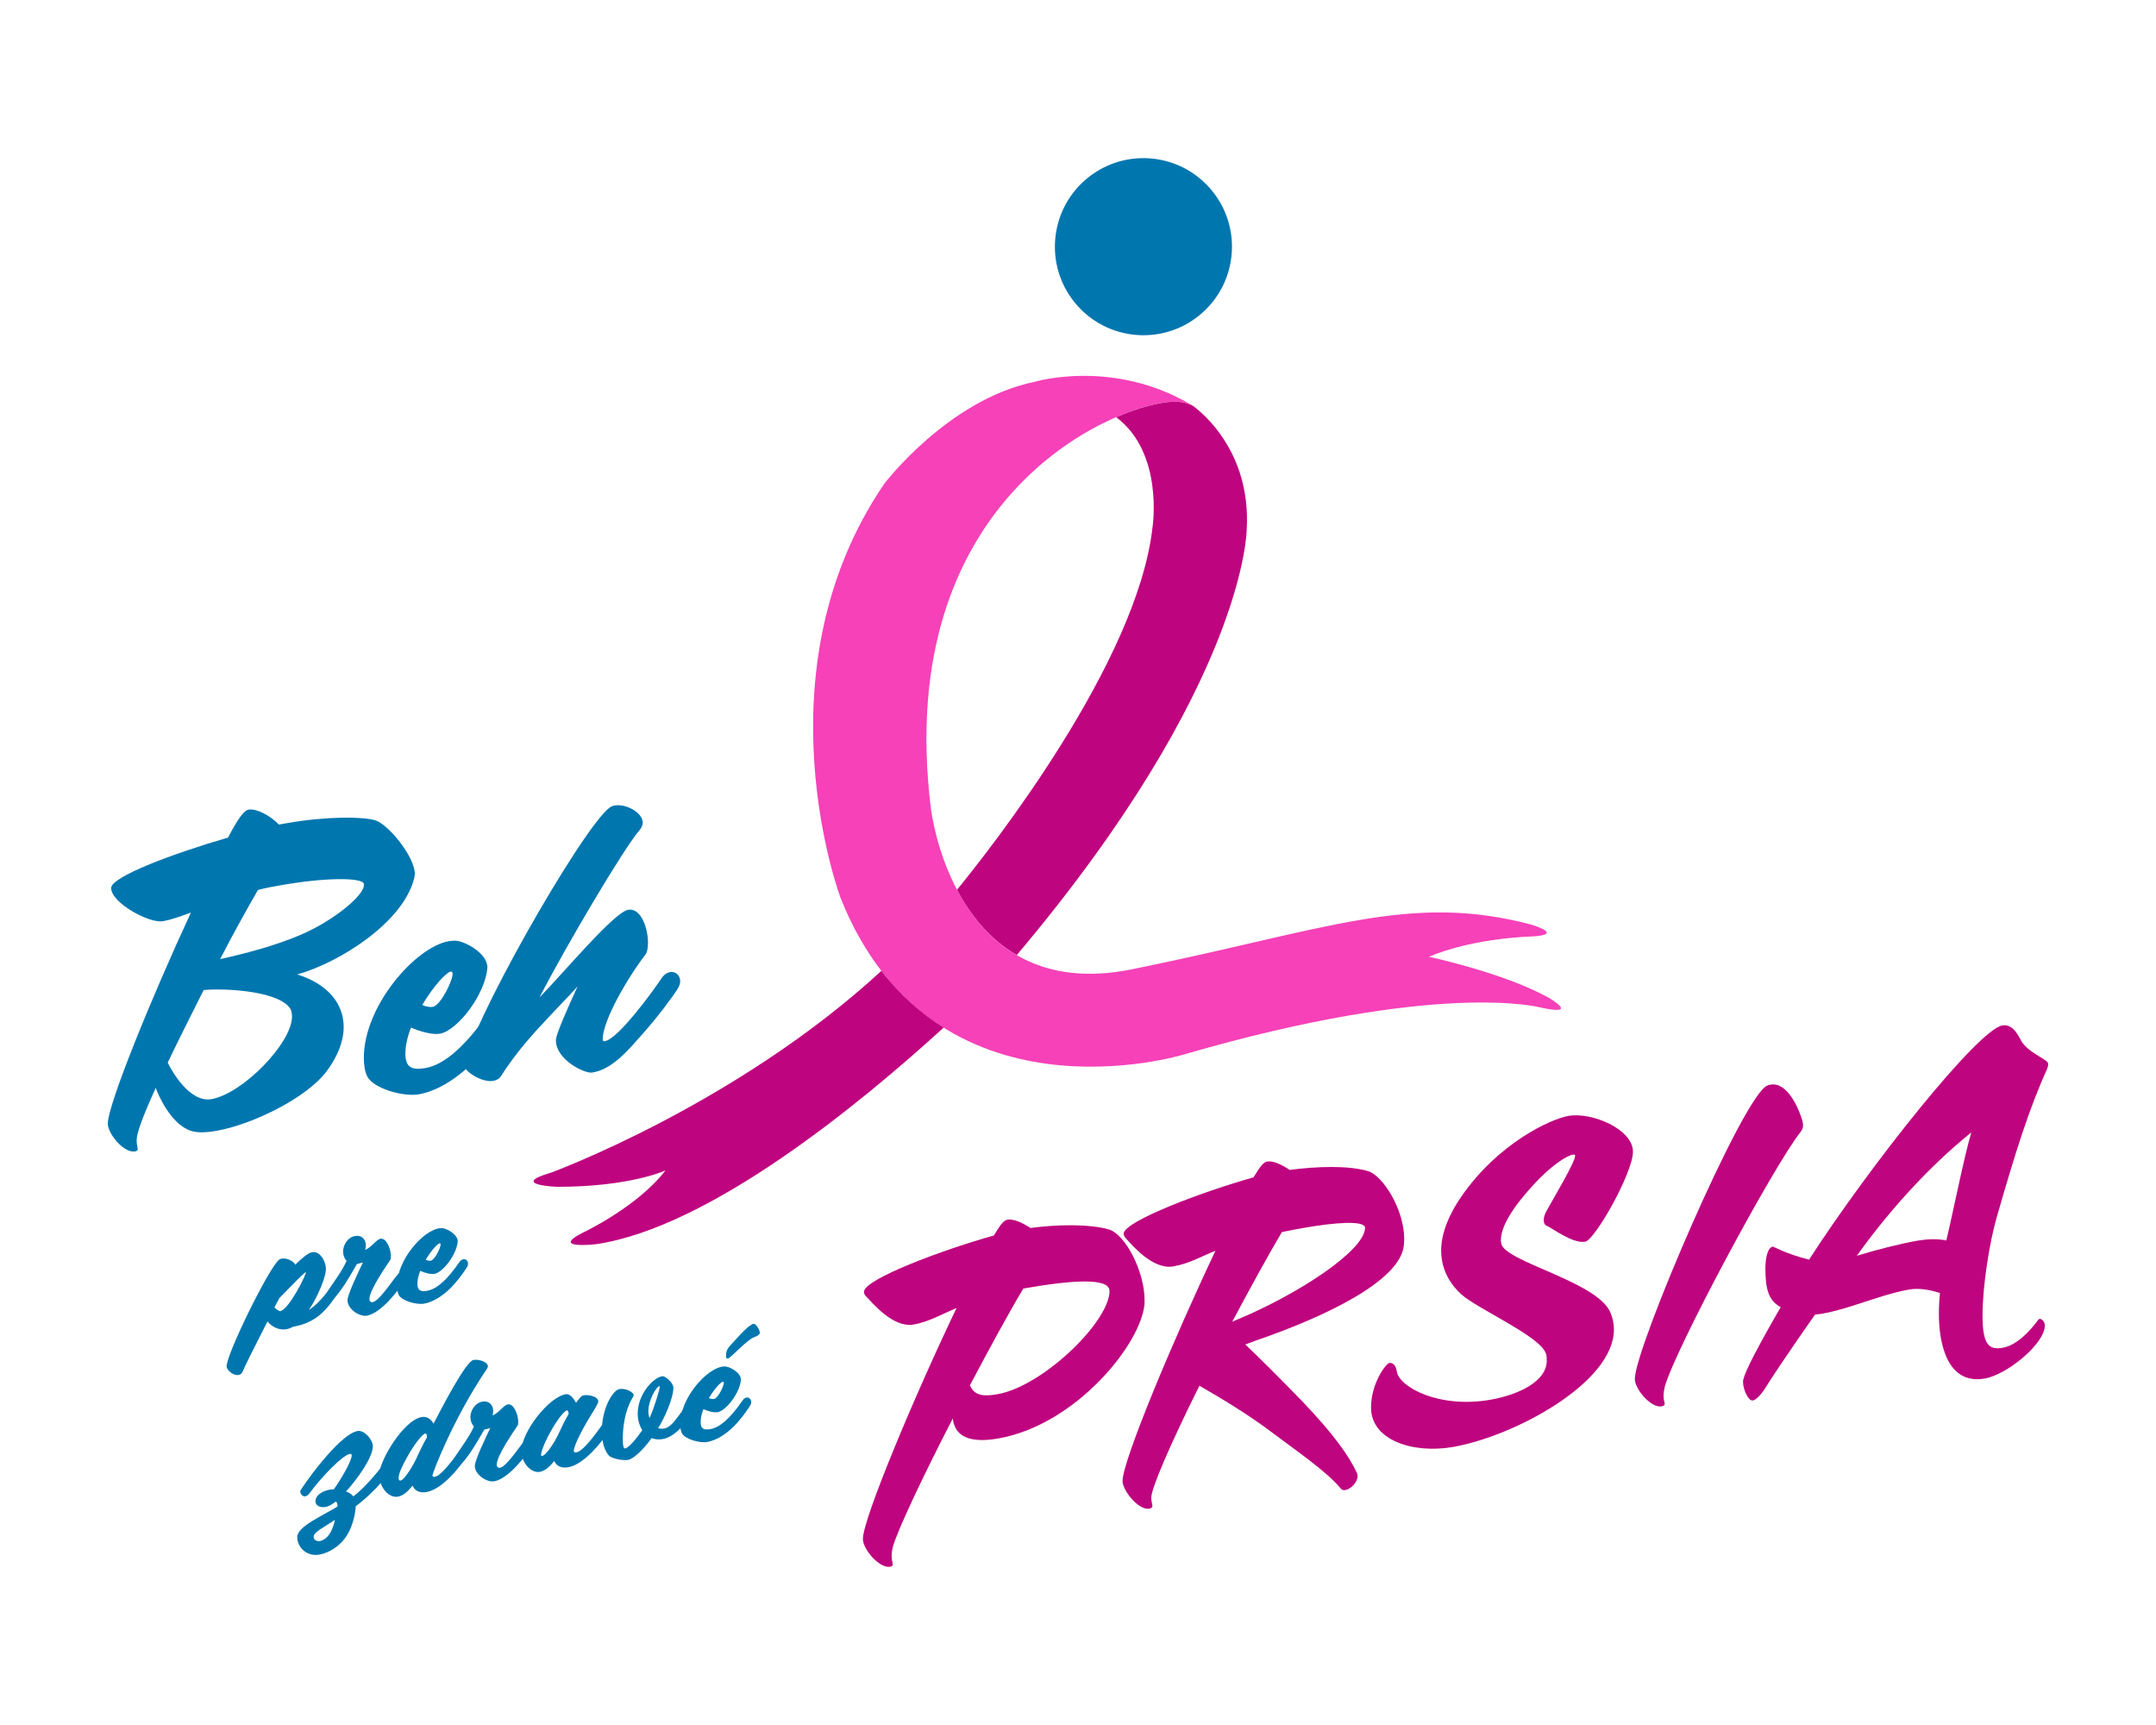 <?xml version="1.0" encoding="UTF-8"?> <svg xmlns="http://www.w3.org/2000/svg" width="1000" height="800" viewBox="0 0 1000 800" fill="none"><mask id="mask0_3_9" style="mask-type:luminance" maskUnits="userSpaceOnUse" x="0" y="0" width="1000" height="800"><path d="M0 0H1000V800H0V0Z" fill="white"></path></mask><g mask="url(#mask0_3_9)"><path d="M514.605 598.724C514.605 592.498 497.647 593.56 474.635 597.588C467.706 609.184 458.887 625.44 449.884 642.419C451.962 647.764 457.155 647.545 462.693 646.579C483.112 643.008 513.222 614.381 514.605 599.592V598.724ZM463.039 667.114C447.118 669.901 442.62 664.288 441.929 657.829C428.086 684.657 416.144 709.93 414.067 717.571C413.721 719.187 413.552 720.425 413.552 721.459C413.552 723.54 414.067 724.666 414.067 725.527C414.067 726.222 413.375 726.518 412.853 726.603C407.837 727.481 400.224 718.429 400.224 713.758C400.224 704.409 424.276 647.076 443.658 606.641C437.597 609.089 431.025 613.005 423.757 614.275C414.239 615.943 404.722 604.281 401.952 601.476C401.088 600.77 400.742 599.959 400.742 599.091C400.742 593.21 437.597 579.494 460.961 572.982C464.246 567.563 465.636 565.93 467.364 565.627C469.961 565.175 474.282 567.013 477.919 569.5C490.207 567.863 504.741 567.574 514.086 570.093C521.872 572.188 530.868 589.654 530.868 602.802V604.538C529.485 623.122 499.029 660.817 463.039 667.114Z" fill="#BF047F"></path><path d="M604.764 569.453C601.476 570.028 597.842 570.667 594.554 571.411C588.152 582.224 579.847 597.351 571.539 612.993C572.576 612.471 573.444 612.143 574.136 611.85C601.476 600.487 633.145 580.065 633.145 569.333C632.799 565.933 619.471 566.878 604.764 569.453ZM581.925 621.911L577.6 623.531C583.481 629.08 594.036 639.518 604.591 650.479C618.953 665.62 625.528 675.029 629.335 683.016C629.511 683.503 629.684 683.993 629.684 684.508C629.684 687.45 626.569 690.593 623.973 691.045C623.108 691.2 622.417 690.978 621.895 690.375C615.492 682.497 601.476 673 589.365 663.874C579.156 656.141 565.831 648.091 556.31 642.662C541.948 671.484 533.99 690.523 533.99 694.506C533.99 696.411 534.512 697.705 534.512 698.393C534.512 699.088 533.817 699.554 533.125 699.674C528.109 700.556 520.665 691.299 520.665 686.801C520.665 677.453 544.548 620.486 563.753 580.086C557.869 582.333 551.812 585.988 544.199 587.321C534.685 588.987 524.99 577.352 522.397 574.519C521.53 573.63 521.184 572.833 521.184 572.138C521.184 566.426 558.042 552.534 581.403 546.025C584.691 540.607 586.074 538.977 587.806 538.67C590.402 538.218 594.554 540.085 598.188 542.572C610.648 540.907 625.355 540.406 634.528 543.136C641.449 545.21 651.313 560.969 651.313 574.636C651.313 575.676 651.14 576.745 651.14 577.61C649.408 594.007 614.973 610.587 581.925 621.911Z" fill="#BF047F"></path><path d="M735.244 575.87C729.36 576.9 719.323 569.136 717.591 568.575C716.554 568.236 716.032 567.287 716.032 565.732C716.032 564.698 716.385 563.248 717.245 561.713C720.015 556.556 730.566 539.136 730.566 536.024C730.566 535.329 730.051 535.414 729.36 535.534C726.418 536.052 719.15 540.96 712.056 548.597C702.02 559.36 696.135 568.522 696.135 575.274C696.135 575.789 696.308 576.28 696.308 576.629C697.518 585.067 740.434 594.172 746.836 608.456C748.046 611.183 748.569 613.861 748.569 616.63C748.569 641.208 702.538 666.051 673.984 671.046C655.471 674.288 635.916 668.016 635.916 652.783C635.916 641.536 642.838 632.368 644.397 632.092C646.126 631.793 647.508 633.447 647.858 635.987C648.898 643.247 667.409 653.33 691.288 649.153C704.785 646.793 717.418 640.429 717.418 631.087C717.418 630.046 717.418 629.006 717.073 627.856C714.653 619.798 685.58 607.232 677.794 600.286C673.469 596.374 668.446 589.643 668.446 579.945C668.446 573.2 671.042 564.783 677.794 554.947C694.749 530.348 718.978 519.013 727.458 517.525C738.356 515.616 757.395 523.712 757.395 534.098C757.395 543.962 739.742 575.084 735.244 575.87Z" fill="#BF047F"></path><path d="M836.305 521.845C836.305 522.878 835.959 523.982 835.268 524.797C822.462 540.884 776.604 626.44 772.107 643.316C771.764 644.936 771.588 646.177 771.588 647.218C771.588 649.296 772.107 650.411 772.107 651.106C772.107 651.801 771.239 652.129 770.724 652.221C765.704 653.095 758.264 644.184 758.264 639.513C758.264 625.145 808.619 507.822 819.693 503.461C820.215 503.197 820.73 503.105 821.252 503.017C828.861 501.687 834.227 513.727 835.959 519.657C836.132 520.317 836.305 521.15 836.305 521.845Z" fill="#BF047F"></path><path d="M861.224 582.385C870.399 579.57 881.646 576.734 889.083 575.436C894.97 574.399 899.641 574.624 902.753 575.291C905.695 563.007 911.061 536.108 914.348 525.147C905.871 531.995 883.893 550.731 861.224 582.385ZM925.944 565.173C922.826 576.106 919.541 596.235 919.541 610.082C919.541 623.583 922.483 626.179 928.883 625.061C935.635 623.883 941.865 616.908 945.495 611.945C945.668 611.736 945.844 611.708 946.017 611.68C946.882 611.525 948.437 612.816 948.437 614.717C948.437 623.198 930.961 637.503 920.578 639.32C903.448 642.319 899.295 623.664 899.295 609.302C899.295 606.007 899.468 602.688 899.814 599.689C896.523 598.536 890.645 597.139 885.622 598.017C872.128 600.377 858.458 606.921 844.784 609.316C843.924 609.468 842.883 609.479 841.846 609.659C830.596 625.647 821.081 639.945 819.695 642.266C816.925 646.901 814.502 649.23 812.95 649.505C811.045 649.836 808.448 644.58 808.448 640.774C808.448 638.699 811.218 631.633 825.925 606.208C820.386 603.199 818.83 598.109 818.83 588.245C818.83 583.398 819.868 578.547 822.291 578.124C822.461 578.096 828.521 581.528 839.073 584.185C867.454 540.274 917.463 477.526 928.71 475.564C934.421 474.563 937.018 482.415 938.059 483.618C942.557 489.407 950 491.217 950 493.471C950 494.159 949.82 494.89 949.474 495.807C941.17 514.049 934.594 534.933 925.944 565.173Z" fill="#BF047F"></path><path d="M717.909 462.483C696.788 450.944 662.759 443.726 662.759 443.726C683.471 434.921 710.18 434.324 710.18 434.324C726.415 433.524 710.226 428.8 710.226 428.8C653.876 413.906 615.572 431.15 525.053 449.526C441.617 466.466 431.697 374.374 431.697 374.374C414.425 232.515 513.933 188.015 543.761 186.319C548.647 186.043 552.118 187.592 553.039 188.054C553.014 188.04 552.989 188.022 552.968 188.005C516.374 166.062 479.848 177.083 479.848 177.083C439.787 185.313 410.199 224.292 410.199 224.292C350.463 311.699 389.914 416.534 389.914 416.534C433.101 524.657 548.89 489.093 548.89 489.093C667.885 454.482 714.41 467.225 714.41 467.225C733.735 471.472 717.909 462.483 717.909 462.483Z" fill="#F641B8"></path><path d="M552.44 187.792C551.967 187.598 551.477 187.446 551.001 187.266C549.328 186.713 546.884 186.141 543.762 186.321C537.546 186.674 528.282 188.921 517.702 193.486C539.853 209.978 534.589 244.339 534.589 244.339C527.657 307.027 459.603 393.422 443.887 412.645C449.881 424.022 458.7 435.417 471.608 442.924C578.009 316.799 578.249 245.566 578.249 245.566C580.373 209.244 557.054 190.946 553.445 188.335C553.297 188.237 553.167 188.141 553.015 188.046C552.899 187.986 552.634 187.88 552.44 187.792Z" fill="#BF047F"></path><path d="M408.816 450.24C341.29 512.417 255.541 543.849 255.541 543.849C235.888 549.575 258.398 550.407 258.398 550.407C292.329 550.442 308.676 542.798 308.676 542.798C295.398 560.01 270.072 571.8 270.072 571.8C254.966 579.564 276.708 576.989 276.708 576.989C329.472 569.027 399.061 511.827 437.697 476.553C427.386 470.105 417.543 461.557 408.816 450.24Z" fill="#BF047F"></path><path d="M552.926 187.984C552.908 187.973 552.898 187.962 552.88 187.952C552.869 187.948 552.859 187.945 552.845 187.941C552.873 187.955 552.898 187.97 552.926 187.984Z" fill="#BF047F"></path><path d="M571.33 117.018C569.887 139.652 550.367 156.829 527.737 155.386C505.103 153.943 487.922 134.428 489.365 111.793C490.808 89.159 510.327 71.983 532.961 73.425C555.596 74.868 572.772 94.384 571.33 117.018Z" fill="#0076AF"></path><path d="M130.577 410.483C126.932 411.122 123.285 411.76 119.637 412.748C114.426 421.818 108.175 432.98 102.097 444.805C113.559 442.283 127.627 438.607 139.258 433.619C154.717 427.099 168.782 415.256 168.782 410.568V409.873C167.915 406.903 151.069 406.899 130.577 410.483ZM94.456 459.167C88.55 470.96 82.648 482.588 77.787 492.811C79.696 496.819 88.028 511.505 98.103 509.741C112.518 507.218 135.441 483.766 135.441 471.436C135.441 469.704 135.092 468.198 134.051 466.991C127.627 459.438 103.833 458.225 94.456 459.167ZM137.872 451.917C152.11 456.369 159.406 465.51 159.406 476.276C159.406 482.697 156.802 489.749 151.415 496.938C142.215 509.141 117.206 521.499 100.361 524.448C95.154 525.362 90.808 525.425 87.855 524.205C78.824 520.582 73.444 507.804 72.227 504.548C65.803 518.691 63.373 525.718 63.373 528.844C63.373 531.094 63.891 532.047 63.891 532.915C63.891 533.61 63.2 533.902 62.678 533.994C57.467 534.908 49.999 525.796 49.999 521.111C49.999 512.256 70.488 462.144 88.55 423.219C83.34 425.173 79.001 426.626 75.529 427.237C69.278 428.327 51.558 418.756 51.558 411.817C51.558 406.606 80.214 395.861 105.748 388.438C110.606 379.259 113.213 375.851 115.294 375.484C118.942 374.846 125.37 378.243 129.363 382.402C130.753 382.159 132.139 381.912 133.357 381.7C151.415 378.539 168.437 378.691 174.166 380.459C179.898 382.24 192.401 397.064 192.401 405.4C192.401 405.915 192.228 406.469 192.228 406.811C187.54 427.424 157.67 446.371 137.872 451.917Z" fill="#0076AF"></path><path d="M209.048 450.572C207.139 450.904 201.23 456.978 195.85 466.077C197.41 466.842 199.498 467.174 200.712 466.962C204.359 466.323 209.919 454.939 209.919 451.641C209.919 451.119 209.739 450.801 209.566 450.653C209.393 450.681 209.221 450.544 209.048 450.572ZM222.767 489.145C214.082 498.998 203.664 505.856 194.287 507.5C186.992 508.773 173.1 504.783 170.32 499.192C169.279 497.114 168.757 494.08 168.757 490.609C168.757 466.475 192.725 439.191 208.18 436.486C209.048 436.337 209.739 436.387 210.61 436.232C215.299 436.112 226.066 442.042 226.066 448.635C225.198 461.113 212.173 477.976 204.014 479.401C200.535 480.008 194.457 478.297 190.64 476.54C188.555 481.934 188.033 485.846 188.033 488.623C188.033 494.87 190.813 496.468 197.24 495.35C206.441 493.734 216.34 484.714 227.456 468.532C228.669 466.757 230.059 465.819 231.28 465.607C233.707 465.18 235.792 467.071 235.792 469.848C235.792 470.716 235.619 471.622 235.097 472.582C234.229 474.116 229.368 481.74 222.767 489.145Z" fill="#0076AF"></path><path d="M298.469 479.021C292.044 486.222 284.403 495.895 274.677 497.422C271.379 498.004 257.832 491.69 257.832 482.313C257.832 479.709 263.738 466.519 267.904 457.46C262.175 463.848 260.436 465.192 248.282 478.429C243.068 484.204 237.339 491.28 232.478 498.9C231.61 500.273 230.393 501.003 228.83 501.271C223.447 502.213 215.633 496.812 215.633 494.727C215.633 479.452 269.989 383.831 282.841 374.469C283.535 373.996 284.227 373.703 285.098 373.555C290.305 372.641 298.119 376.829 298.119 381.517C298.119 382.558 297.601 383.867 296.729 384.883C289.265 393.483 262.693 438.41 250.191 462.642C262.693 449.691 284.925 423.06 291.35 421.935C297.251 420.898 300.55 430.395 300.55 437.164C300.55 439.598 300.208 441.563 299.336 442.759C290.827 453.794 279.539 473.483 279.539 481.985C279.539 482.853 279.888 482.969 280.583 482.849C286.834 481.755 302.984 459.481 306.632 453.985C307.845 452.037 309.408 451.067 310.802 450.824C313.229 450.401 315.487 452.26 315.487 455.036C315.487 456.08 315.141 457.184 314.446 458.345C312.364 461.834 305.065 471.617 298.469 479.021Z" fill="#0076AF"></path><path d="M141.71 590.055C141.199 590.14 134.542 596.856 129.592 601.993L127.289 606.318L127.462 606.463C127.888 606.9 129.338 608.181 130.023 608.064C134.203 607.073 141.88 591.3 141.88 590.192V590.108C141.795 590.037 141.795 590.037 141.71 590.055ZM135.822 615.328C134.799 615.931 133.776 616.28 132.838 616.446C129.338 617.056 126.096 615.321 124.05 612.869C118.413 623.921 113.294 634.124 112.613 635.951C112.186 637.048 111.505 637.514 110.648 637.662C108.348 638.064 105.106 635.56 105.106 633.595C105.106 627.961 124.731 587.822 129.511 584.16C129.85 583.938 130.277 583.775 130.704 583.701C133.007 583.299 136.337 584.929 136.93 586.534C139.661 583.839 142.818 581.07 144.698 580.742C148.448 580.082 151.182 584.897 151.182 588.739C151.182 591.469 148.028 600.469 143.248 607.542C147.087 605.164 151.44 599.961 153.828 596.214C154.255 595.459 154.936 594.997 155.62 594.874C156.813 594.669 158.009 595.565 158.009 596.93C158.009 597.442 157.839 598.07 157.412 598.74C151.44 607.814 146.66 613.43 135.822 615.328Z" fill="#0076AF"></path><path d="M170.14 610.18C166.809 610.758 161.179 607.135 161.179 603.039C161.179 600.309 166.386 589.578 168.347 585.475C167.409 585.729 166.467 585.983 165.532 586.23C163.913 588.981 156.914 601.734 154.099 602.225C152.903 602.436 151.792 601.607 151.792 600.242C151.792 599.642 151.964 599.011 152.395 598.34C155.21 593.843 158.621 589.574 160.752 584.759C159.983 583.954 159.133 582.398 159.133 580.261C159.133 577.957 160.837 573.9 164.679 573.226C168.005 572.648 169.713 575.082 169.713 577.64C169.713 578.324 169.543 579.037 169.374 579.661C172.358 578.454 174.574 574.831 176.454 574.496C179.354 573.992 181.319 579.449 181.319 582.61C181.319 583.379 181.231 583.993 180.973 584.378C179.442 586.695 171.332 598.27 171.332 602.454C171.332 603.396 171.928 604.055 172.87 603.893C174.662 603.579 177.308 600.214 178.246 599.113C181.658 595.014 185.069 589.383 186.949 589.055C188.142 588.844 189.168 589.514 189.168 590.795C189.168 591.306 188.907 591.952 188.487 592.71C184.984 598.362 176.793 609.012 170.14 610.18Z" fill="#0076AF"></path><path d="M203.94 576.6C203.002 576.766 200.098 579.747 197.453 584.231C198.222 584.605 199.248 584.764 199.844 584.661C201.637 584.344 204.367 578.749 204.367 577.122C204.367 576.872 204.279 576.717 204.194 576.639C204.109 576.657 204.025 576.59 203.94 576.6ZM210.678 595.569C206.413 600.413 201.294 603.785 196.687 604.59C193.103 605.218 186.277 603.256 184.911 600.504C184.4 599.481 184.146 597.996 184.146 596.289C184.146 584.418 195.918 571.009 203.513 569.679C203.94 569.601 204.279 569.633 204.706 569.555C207.009 569.495 212.301 572.413 212.301 575.651C211.874 581.79 205.478 590.076 201.464 590.785C199.756 591.082 196.772 590.239 194.895 589.371C193.868 592.027 193.618 593.95 193.618 595.312C193.618 598.384 194.98 599.171 198.137 598.621C202.663 597.827 207.521 593.392 212.982 585.437C213.582 584.562 214.262 584.104 214.862 584.002C216.058 583.786 217.078 584.718 217.078 586.086C217.078 586.51 216.996 586.958 216.739 587.423C216.309 588.182 213.924 591.928 210.678 595.569Z" fill="#0076AF"></path><path d="M155.016 705.081C150.493 708.182 145.459 710.511 145.459 712.73C145.459 714.01 146.736 714.98 148.528 714.67C153.22 713.424 154.674 707.794 155.355 704.856L155.016 705.081ZM165 698.555C164.827 702.256 163.546 707.858 160.9 712.08C157.574 717.354 152.37 720.23 148.017 720.988C142.559 721.948 137.864 717.905 137.864 712.786C137.864 707.833 150.493 702.548 156.551 698.664V698.068C156.551 697.387 156.293 696.837 155.781 696.332C154.078 697.652 152.628 698.59 150.92 698.887C148.617 699.289 146.313 698.326 146.313 696.361C146.313 693.119 150.066 691.351 152.966 690.847C153.647 690.723 154.332 690.692 154.843 690.684C156.893 687.94 163.119 677.97 163.119 674.982C163.119 674.298 162.692 674.203 162.269 674.277C158.858 674.873 149.043 685.044 143.667 692.392C142.986 693.362 142.298 693.821 141.617 693.941C140.256 694.184 139.233 692.649 139.233 691.542C139.233 690.857 156.977 665.21 165.85 663.658C169.007 663.108 172.934 667.715 172.934 670.703C172.934 676.168 165.169 686.49 161.158 690.949L160.477 691.665C161.923 692.184 163.119 692.995 163.888 693.969C169.007 690.088 174.468 683.583 178.222 678.655C178.821 677.868 179.502 677.494 180.102 677.392C181.383 677.166 182.233 678.126 182.233 679.494C182.233 680.006 182.063 680.546 181.725 681.032C177.71 687.111 172.164 693.119 165 698.555Z" fill="#0076AF"></path><path d="M197.265 664.82C195.73 665.092 191.804 670.479 189.246 675.023C186.431 679.951 184.808 683.652 184.893 685.514C184.893 686.199 185.15 686.749 185.746 686.647C187.796 686.29 192.061 678.713 193.088 676.483C194.534 673.163 196.326 669.6 198.034 666.567C198.034 665.716 197.861 664.718 197.265 664.82ZM200.595 684.22C200.595 684.9 201.191 684.967 201.702 684.876C205.117 684.28 211.774 674.666 213.478 672.236C214.247 671.156 214.932 670.698 215.612 670.581C216.805 670.369 217.747 671.403 217.747 672.684C217.747 673.283 217.574 673.908 217.147 674.582C213.478 680.177 205.287 690.654 197.861 691.952C194.964 692.464 192.4 691.628 191.38 688.989C189.588 691.18 187.281 693.632 184.554 694.115C180.543 694.813 175.932 690.157 175.932 683.835C175.932 677.351 187.2 658.65 195.557 657.186C197.691 656.812 199.656 657.747 201.106 660.224C204.86 652.999 216.039 631.321 219.62 630.689C222.012 630.276 226.277 631.578 226.277 633.624C226.277 634.055 226.108 634.425 225.85 634.813C209.979 658.248 200.595 683.278 200.595 684.22Z" fill="#0076AF"></path><path d="M229.195 686.985C225.865 687.563 220.235 683.94 220.235 679.844C220.235 677.114 225.438 666.382 227.403 662.28C226.465 662.534 225.523 662.788 224.588 663.035C222.965 665.79 215.97 678.539 213.151 679.03C211.959 679.241 210.848 678.412 210.848 677.047C210.848 676.447 211.02 675.816 211.447 675.145C214.266 670.648 217.674 666.379 219.808 661.564C219.039 660.759 218.189 659.203 218.189 657.066C218.189 654.762 219.893 650.705 223.731 650.031C227.061 649.453 228.769 651.887 228.769 654.444C228.769 655.129 228.599 655.841 228.43 656.466C231.414 655.259 233.63 651.636 235.51 651.308C238.41 650.797 240.371 656.254 240.371 659.415C240.371 660.184 240.287 660.798 240.029 661.183C238.495 663.504 230.388 675.082 230.388 679.262C230.388 680.204 230.984 680.86 231.926 680.698C233.718 680.384 236.364 677.022 237.302 675.918C240.714 671.819 244.125 666.188 246.005 665.86C247.198 665.652 248.224 666.319 248.224 667.6C248.224 668.111 247.963 668.757 247.54 669.515C244.04 675.167 235.849 685.817 229.195 686.985Z" fill="#0076AF"></path><path d="M262.999 654.089C261.376 654.375 257.623 659.811 255.319 664.055C252.162 669.731 250.966 673.53 250.966 674.726C250.966 675.238 251.135 675.294 251.393 675.248C253.612 674.857 257.792 667.72 258.815 665.498C260.353 662.153 261.972 658.707 263.764 655.75C263.68 655.003 263.51 654.004 262.999 654.089ZM263.595 680.452C260.949 680.918 258.134 680.293 257.111 677.573C255.319 679.676 253.1 682.117 250.373 682.597C246.531 683.267 241.836 678.797 241.836 672.652C242.093 663.981 254.377 648.003 262.403 646.596C264.445 646.24 266.156 648.758 267.183 650.543C269.31 647.608 269.998 647.231 270.764 647.097C272.894 646.723 277.502 647.545 277.502 650.021C277.502 650.872 275.117 654.618 274.432 655.761C271.018 661.137 266.156 670.186 266.156 672.828C266.156 673.597 266.753 673.668 267.352 673.566C270.848 672.948 277.163 663.649 278.952 661.289C279.721 660.298 280.49 659.74 281.174 659.62C282.366 659.409 283.22 660.368 283.22 661.649C283.22 662.16 283.051 662.88 282.624 663.466C279.04 668.87 270.933 679.171 263.595 680.452Z" fill="#0076AF"></path><path d="M305.845 642.834C304.307 643.106 300.726 649.625 300.726 654.317C300.726 655.513 300.896 656.681 301.238 657.644C303.372 653.174 306.015 644.344 306.015 643.064V642.891C305.93 642.908 305.93 642.824 305.845 642.834ZM307.383 667.405C305.503 667.74 303.711 667.539 302.261 666.939C297.654 673.3 293.389 676.69 291.339 677.047C288.439 677.551 283.405 676.133 282.548 675.173C281.782 674.362 279.136 671.243 279.136 663.733C279.136 653.234 284.171 644.746 287.328 644.196C290.143 643.702 293.9 645.611 293.9 647.064C293.9 647.233 293.9 647.487 293.727 647.688C292.958 648.849 288.866 655.284 288.866 667.493C288.866 670.478 289.208 671.868 289.974 671.737C291.593 671.451 295.181 667.239 297.911 663.264C296.542 661.115 295.777 658.43 295.777 655.612C295.777 646.736 302.772 639.024 307.122 638.262C308.576 638.008 312.333 641.363 312.333 643.582C312.333 648.532 307.895 658.356 305.249 662.315C306.015 662.614 307.041 662.689 307.979 662.523C311.049 661.986 313.183 658.713 316.167 654.691C316.852 653.714 317.621 653.329 318.302 653.209C319.498 652.998 320.436 654.031 320.436 655.139C320.436 655.4 320.351 655.661 320.267 655.94C318.813 659.006 313.44 666.347 307.383 667.405Z" fill="#0076AF"></path><path d="M349.548 620.251C346.136 621.704 338.88 629.8 337.687 630.005C336.833 630.157 336.749 629.659 336.749 628.89C336.749 626.421 337.43 625.359 339.222 623.429C341.271 621.274 347.071 614.366 349.548 613.933C350.571 613.753 352.447 616.931 352.447 618.039C352.447 619.147 350.401 619.93 349.548 620.251ZM335.295 640.754C334.357 640.92 331.457 643.905 328.811 648.385C329.577 648.759 330.603 648.917 331.2 648.815C332.992 648.498 335.726 642.903 335.726 641.276C335.726 641.026 335.638 640.871 335.553 640.797C335.468 640.811 335.384 640.744 335.295 640.754ZM342.04 659.723C337.772 664.567 332.653 667.939 328.046 668.744C324.462 669.372 317.635 667.41 316.27 664.658C315.759 663.635 315.501 662.15 315.501 660.443C315.501 648.575 327.277 635.166 334.869 633.833C335.295 633.759 335.638 633.787 336.064 633.713C338.368 633.649 343.66 636.567 343.66 639.805C343.229 645.944 336.833 654.234 332.822 654.939C331.115 655.239 328.13 654.393 326.25 653.525C325.227 656.181 324.973 658.104 324.973 659.466C324.973 662.538 326.338 663.328 329.496 662.775C334.018 661.981 338.88 657.546 344.341 649.591C344.94 648.716 345.625 648.258 346.217 648.155C347.413 647.94 348.44 648.872 348.44 650.24C348.44 650.664 348.352 651.112 348.094 651.577C347.667 652.336 345.279 656.082 342.04 659.723Z" fill="#0076AF"></path></g></svg> 